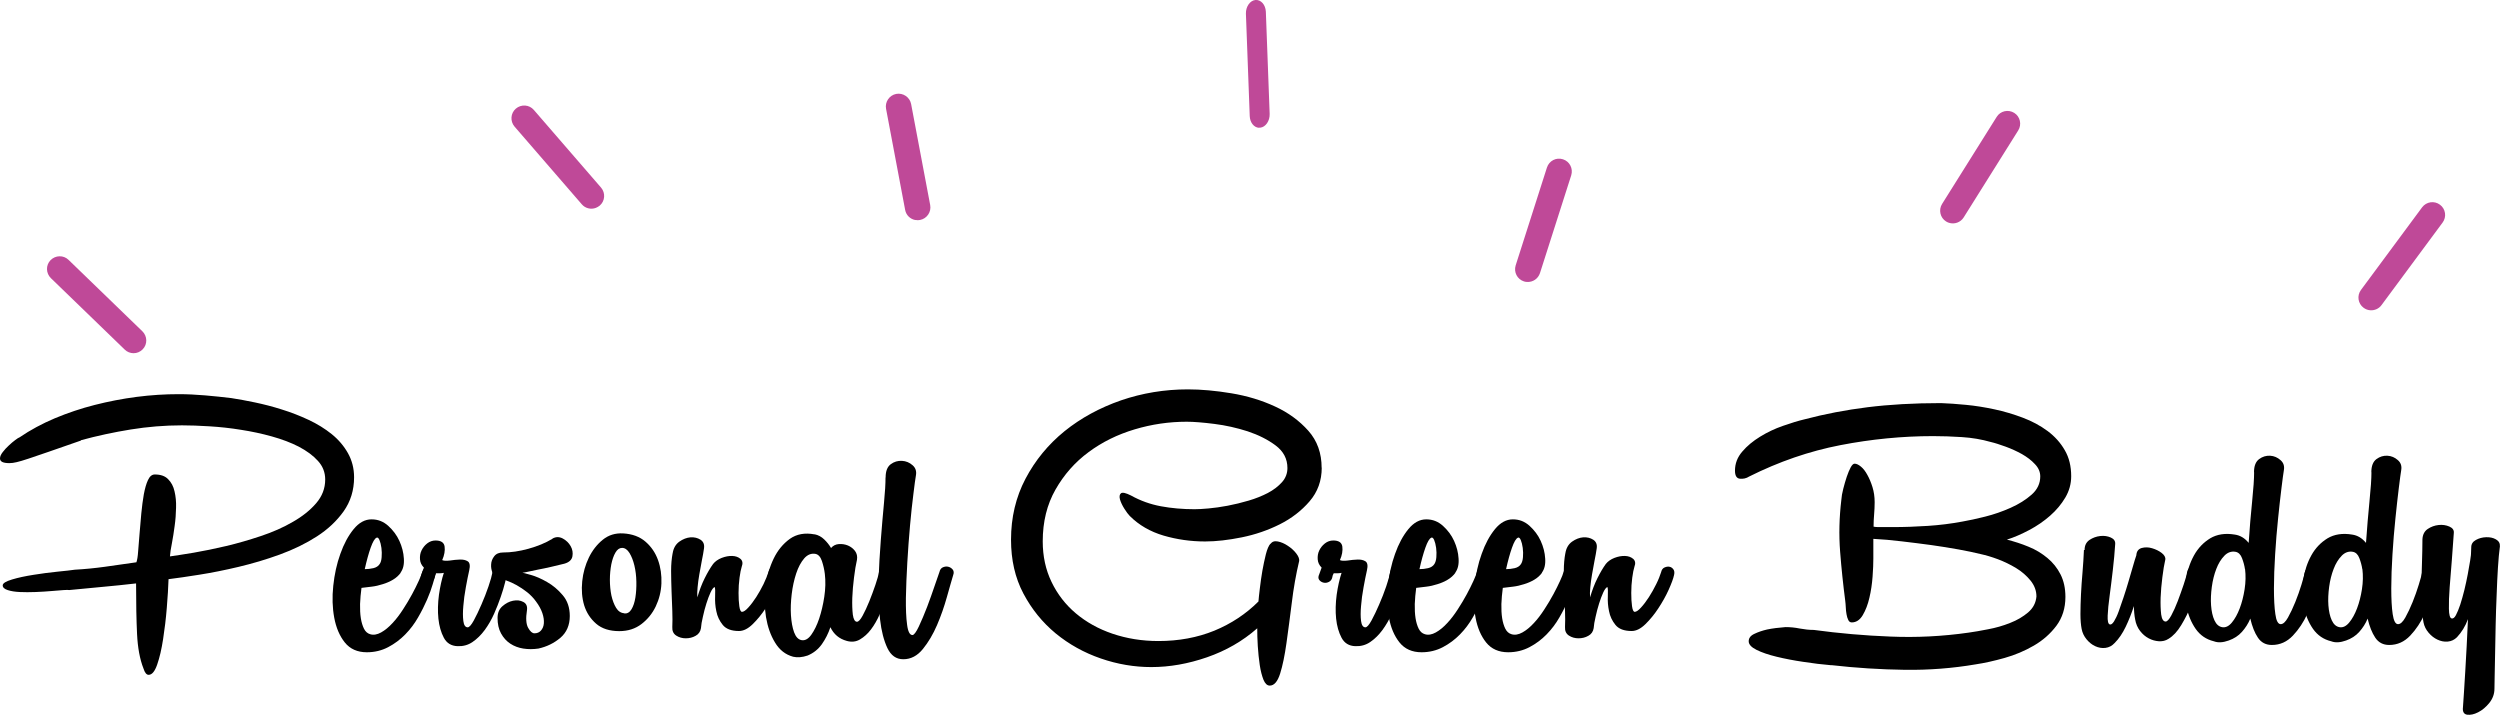 <?xml version="1.0" encoding="UTF-8"?>
<svg id="Layer_2" data-name="Layer 2" xmlns="http://www.w3.org/2000/svg" viewBox="0 0 229.47 65.61">
  <defs>
    <style>
      .cls-1 {
        fill: #bf4998;
      }
    </style>
  </defs>
  <g id="OBJECTS">
    <path class="cls-1" d="M115.55,11.73c-.45-.03-.82-.48-.84-1.08l-.35-9.39c-.02-.64,.37-1.21,.87-1.26,.5-.05,.93,.43,.96,1.07l.35,9.39c.02,.64-.37,1.21-.87,1.26-.04,0-.08,0-.12,0Z"/>
    <path class="cls-1" d="M178.89,20.45c-.09-.03-.18-.07-.26-.12-.55-.34-.71-1.07-.37-1.61l5.01-7.99c.34-.55,1.06-.71,1.61-.37,.55,.34,.71,1.07,.37,1.61l-5.01,7.99c-.29,.46-.85,.65-1.35,.49Z"/>
    <path class="cls-1" d="M217.58,28.48c-.22-.01-.44-.09-.63-.23-.52-.38-.63-1.12-.24-1.64l5.61-7.58c.39-.52,1.12-.63,1.64-.24,.52,.38,.63,1.12,.24,1.64l-5.61,7.58c-.24,.33-.63,.49-1.01,.47Z"/>
    <path class="cls-1" d="M54.69,19.08c-.44,.17-.97,.05-1.29-.33l-6.17-7.13c-.42-.49-.37-1.23,.12-1.65,.49-.42,1.23-.37,1.65,.12l6.17,7.13c.42,.49,.37,1.23-.12,1.65-.11,.09-.23,.16-.36,.21Z"/>
    <path class="cls-1" d="M12.26,32.42c-.29,0-.59-.11-.81-.33l-6.78-6.56c-.46-.45-.48-1.19-.03-1.65,.45-.46,1.19-.48,1.65-.03l6.78,6.56c.46,.45,.48,1.19,.03,1.65-.23,.24-.53,.36-.84,.36Z"/>
    <g>
      <path d="M7.45,40.43c-1.22,.43-2.22,.78-2.99,1.04-.77,.26-1.39,.47-1.85,.63-.47,.16-.83,.26-1.08,.32-.25,.06-.47,.09-.67,.09-.58,0-.86-.14-.86-.43,0-.17,.08-.36,.25-.58s.35-.42,.56-.61c.2-.19,.4-.36,.59-.5,.19-.14,.32-.23,.4-.25,.98-.67,2.06-1.25,3.24-1.75,1.18-.49,2.39-.9,3.65-1.22,1.26-.32,2.54-.57,3.85-.74,1.31-.17,2.6-.25,3.87-.25,.77,0,1.57,.04,2.41,.11,.84,.07,1.64,.16,2.41,.25,.65,.1,1.37,.23,2.18,.4,.8,.17,1.63,.38,2.47,.65,.84,.26,1.66,.58,2.45,.95s1.5,.81,2.12,1.31c.62,.5,1.12,1.09,1.49,1.75,.37,.66,.56,1.4,.56,2.21,0,1.18-.32,2.21-.95,3.11-.64,.9-1.46,1.67-2.47,2.32-1.01,.65-2.14,1.2-3.4,1.66-1.26,.46-2.52,.83-3.78,1.13-1.26,.3-2.46,.54-3.6,.72-1.14,.18-2.08,.32-2.83,.41-.02,.74-.08,1.62-.16,2.63-.08,1.01-.2,1.97-.34,2.88-.14,.91-.32,1.69-.54,2.32-.22,.64-.48,.95-.79,.95-.19,0-.35-.19-.47-.58-.34-.86-.53-1.92-.59-3.17-.06-1.25-.09-2.8-.09-4.64-1.06,.12-2.09,.23-3.11,.32-1.02,.1-2.03,.19-3.04,.29-.02-.02-.19-.02-.49,0-.3,.02-.68,.05-1.13,.09-.46,.04-.94,.07-1.46,.09-.52,.02-1,.02-1.44,0-.44-.02-.82-.08-1.12-.18-.3-.1-.45-.24-.45-.43s.28-.37,.85-.54c.56-.17,1.22-.31,1.98-.43,.76-.12,1.49-.22,2.21-.29,.72-.07,1.25-.13,1.58-.18,.91-.05,1.84-.14,2.77-.27s1.9-.27,2.88-.41c.07-.19,.13-.53,.16-1.01,.04-.48,.08-1.02,.13-1.62,.05-.6,.1-1.22,.16-1.85,.06-.64,.14-1.22,.23-1.75,.1-.53,.22-.97,.38-1.31,.16-.35,.37-.52,.63-.52,.53,0,.94,.14,1.22,.43,.29,.29,.49,.66,.59,1.12,.11,.46,.16,.96,.14,1.51-.01,.55-.05,1.11-.13,1.67-.07,.56-.16,1.09-.25,1.58-.1,.49-.16,.89-.18,1.21,.53-.07,1.25-.19,2.18-.34,.92-.16,1.91-.36,2.97-.61s2.12-.56,3.2-.92,2.06-.79,2.93-1.3c.88-.5,1.59-1.07,2.14-1.71,.55-.64,.83-1.36,.83-2.18,0-.65-.22-1.22-.67-1.71-.44-.49-1.03-.92-1.75-1.3-.72-.37-1.54-.68-2.47-.94s-1.87-.46-2.84-.61c-.97-.16-1.93-.26-2.88-.32-.95-.06-1.79-.09-2.54-.09-1.58,0-3.15,.13-4.7,.38-1.55,.25-3.08,.58-4.59,.99Z"/>
      <path d="M36.79,52.56c-.19,.26-.43,.48-.72,.65s-.6,.31-.94,.41c-.34,.11-.68,.19-1.03,.23-.35,.05-.65,.08-.92,.11-.07,.5-.11,1-.13,1.48-.01,.48,.01,.91,.07,1.3,.06,.38,.16,.71,.29,.97s.32,.43,.56,.5c.31,.1,.65,.04,1.01-.16,.36-.2,.71-.49,1.04-.85,.34-.36,.66-.78,.97-1.26,.31-.48,.59-.94,.83-1.39,.24-.44,.44-.85,.61-1.22s.28-.64,.32-.81c.07-.22,.19-.36,.34-.43,.16-.07,.31-.1,.45-.07s.26,.1,.36,.23c.1,.13,.12,.31,.07,.52-.05,.14-.13,.43-.25,.85-.12,.42-.29,.89-.52,1.42-.23,.53-.5,1.07-.83,1.64-.32,.56-.71,1.08-1.17,1.55-.46,.47-.98,.86-1.57,1.17-.59,.31-1.24,.47-1.96,.47-.86,0-1.54-.3-2.02-.9s-.8-1.36-.97-2.27c-.17-.91-.2-1.89-.09-2.93,.11-1.04,.32-2.02,.65-2.93,.32-.91,.73-1.67,1.22-2.27,.49-.6,1.04-.9,1.64-.9s1.09,.2,1.53,.59c.44,.4,.79,.86,1.03,1.39,.24,.53,.38,1.07,.41,1.62,.04,.55-.07,.98-.31,1.3Zm-2.23-3.2c-.17,.07-.35,.38-.54,.92-.19,.54-.37,1.19-.54,1.96,.26,0,.53-.03,.79-.09,.26-.06,.46-.19,.58-.38,.1-.14,.16-.35,.18-.63,.02-.28,.02-.56-.02-.85-.04-.29-.1-.53-.18-.72-.08-.19-.17-.26-.27-.22Z"/>
      <path d="M39.89,53c-.05,.19-.15,.33-.31,.41-.16,.08-.32,.11-.49,.07-.17-.04-.3-.12-.4-.25-.1-.13-.1-.31,0-.52l.22-.61c-.22-.22-.34-.47-.36-.76s.02-.56,.14-.81c.12-.25,.29-.47,.52-.65,.23-.18,.49-.27,.77-.27,.5,0,.78,.19,.83,.56,.05,.37-.02,.79-.22,1.24,.14,.07,.38,.08,.7,.04,.32-.05,.63-.08,.92-.09,.29-.01,.53,.04,.72,.16,.19,.12,.24,.4,.14,.83-.1,.43-.2,.95-.31,1.55-.11,.6-.19,1.17-.23,1.71-.05,.54-.05,1,0,1.39,.05,.38,.18,.58,.4,.58,.14,0,.33-.21,.56-.63s.46-.91,.7-1.46c.24-.55,.46-1.11,.65-1.67,.19-.56,.31-.99,.36-1.28,.05-.24,.15-.41,.31-.5,.16-.1,.32-.14,.49-.13s.31,.08,.41,.22c.11,.13,.15,.32,.13,.56-.02,.12-.08,.38-.18,.77-.1,.4-.23,.84-.4,1.33-.17,.49-.37,1.01-.61,1.55-.24,.54-.53,1.04-.86,1.49-.34,.46-.71,.82-1.12,1.1-.41,.28-.86,.4-1.37,.38-.58-.02-1-.28-1.26-.77-.26-.49-.43-1.08-.5-1.76-.07-.68-.05-1.41,.05-2.18,.11-.77,.26-1.44,.45-2.02-.12,.02-.24,.04-.36,.04h-.36c-.07,.12-.12,.25-.14,.4Z"/>
      <path d="M50.72,49.43c.31-.17,.62-.17,.94,0,.31,.17,.55,.4,.72,.7,.17,.3,.22,.61,.16,.94-.06,.32-.31,.55-.74,.67-.38,.1-.79,.19-1.21,.29-.42,.1-.82,.18-1.19,.25-.37,.07-.69,.14-.95,.2-.26,.06-.43,.09-.5,.09,.05,0,.31,.07,.77,.2,.47,.13,.97,.35,1.49,.65,.53,.3,1.01,.7,1.44,1.21,.43,.5,.65,1.14,.65,1.91,0,.84-.29,1.51-.86,2-.58,.49-1.25,.82-2.02,.99-.48,.07-.94,.07-1.39,0-.44-.07-.84-.22-1.19-.45-.35-.23-.63-.54-.85-.94s-.32-.87-.32-1.42c0-.46,.15-.82,.45-1.08,.3-.26,.62-.43,.97-.5,.35-.07,.66-.04,.94,.11,.28,.14,.39,.4,.34,.76-.12,.74-.08,1.28,.11,1.62,.19,.34,.38,.5,.58,.5,.24,0,.44-.08,.59-.25s.25-.39,.27-.67-.02-.59-.14-.94c-.12-.35-.31-.7-.58-1.06-.22-.31-.49-.59-.81-.85-.32-.25-.65-.47-.97-.65-.32-.18-.64-.32-.95-.43s-.56-.19-.76-.23c-.22-.05-.38-.2-.49-.45-.11-.25-.16-.52-.14-.79,.01-.28,.11-.53,.29-.76,.18-.23,.45-.34,.81-.34,.72,0,1.49-.11,2.32-.34,.83-.23,1.57-.53,2.21-.92Z"/>
      <path d="M56.84,57.93c-.89,0-1.6-.23-2.12-.68-.53-.46-.89-1.02-1.1-1.69-.2-.67-.26-1.4-.18-2.2,.08-.79,.29-1.52,.61-2.18,.32-.66,.75-1.21,1.28-1.64,.53-.43,1.15-.62,1.87-.58,.84,.05,1.52,.3,2.05,.76,.53,.46,.91,1.02,1.15,1.69,.24,.67,.34,1.39,.31,2.14s-.21,1.46-.52,2.11c-.31,.65-.75,1.19-1.31,1.62-.56,.43-1.24,.65-2.03,.65Zm.47-1.62c.26,.02,.48-.1,.65-.38,.17-.28,.29-.64,.36-1.08,.07-.44,.1-.93,.09-1.46-.01-.53-.07-1.02-.18-1.48-.11-.46-.26-.84-.45-1.15-.19-.31-.42-.47-.68-.47-.24,0-.44,.14-.61,.43-.17,.29-.29,.65-.38,1.08-.08,.43-.13,.91-.13,1.42s.05,1,.14,1.44c.1,.44,.24,.82,.43,1.13,.19,.31,.44,.48,.76,.5Z"/>
      <path d="M61.74,50.8c.07-.48,.28-.84,.61-1.08,.34-.24,.68-.37,1.03-.4,.35-.02,.65,.05,.92,.22,.26,.17,.37,.43,.32,.79-.05,.34-.11,.71-.2,1.13-.08,.42-.16,.84-.23,1.26-.07,.42-.13,.82-.16,1.19-.04,.37-.04,.68-.02,.92,.19-.65,.41-1.23,.67-1.75s.51-.95,.77-1.31c.19-.24,.46-.43,.79-.56,.34-.13,.66-.19,.97-.18,.31,.01,.56,.1,.76,.27,.19,.17,.23,.41,.11,.72-.07,.22-.14,.55-.2,1.01-.06,.46-.09,.92-.09,1.39s.02,.88,.07,1.22c.05,.35,.13,.52,.25,.52,.14,0,.34-.13,.58-.4,.24-.26,.48-.58,.72-.95,.24-.37,.46-.77,.67-1.19,.2-.42,.35-.79,.45-1.1,.05-.22,.15-.36,.31-.43,.16-.07,.31-.1,.45-.07s.26,.1,.36,.23c.1,.13,.12,.31,.07,.52-.07,.34-.24,.79-.5,1.37-.26,.58-.58,1.14-.94,1.69-.36,.55-.76,1.04-1.19,1.46-.43,.42-.85,.63-1.26,.63-.7,0-1.19-.19-1.49-.56-.3-.37-.5-.79-.59-1.26-.1-.47-.13-.92-.11-1.37,.02-.44,.01-.73-.04-.85-.12,.05-.25,.22-.38,.5-.13,.29-.26,.62-.38,1.01-.12,.38-.23,.79-.32,1.21-.1,.42-.16,.77-.18,1.06-.05,.31-.21,.55-.49,.7-.28,.16-.58,.23-.9,.23s-.62-.08-.88-.25c-.26-.17-.38-.43-.36-.79,.02-.41,.02-.9,0-1.48s-.05-1.18-.07-1.82c-.02-.64-.04-1.25-.04-1.85s.05-1.14,.14-1.62Z"/>
      <path d="M74.77,49.04c.34,.07,.63,.23,.88,.47,.25,.24,.46,.5,.63,.79,.19-.22,.43-.34,.72-.36,.29-.02,.56,.02,.83,.13,.26,.11,.48,.28,.65,.5,.17,.23,.23,.5,.18,.81-.1,.43-.19,.97-.27,1.62-.08,.65-.14,1.27-.16,1.87-.02,.6,0,1.12,.05,1.55,.06,.43,.19,.65,.38,.65,.14,0,.32-.19,.52-.56,.2-.37,.41-.81,.61-1.31,.2-.5,.39-1.01,.56-1.51,.17-.5,.28-.89,.32-1.15,.07-.24,.19-.4,.36-.49,.17-.08,.33-.11,.49-.07,.16,.04,.29,.13,.4,.27s.13,.32,.05,.54c-.05,.14-.13,.41-.23,.81s-.25,.83-.41,1.31c-.17,.48-.37,.98-.59,1.49-.23,.52-.49,.97-.79,1.37-.3,.4-.64,.7-1.01,.92-.37,.22-.77,.26-1.21,.14-.7-.19-1.2-.61-1.51-1.26-.19,.58-.46,1.1-.79,1.57-.34,.47-.77,.81-1.3,1.03-.5,.17-.95,.2-1.33,.11-.7-.19-1.25-.62-1.66-1.3-.41-.67-.68-1.45-.83-2.34-.14-.89-.16-1.81-.04-2.77,.12-.96,.37-1.82,.74-2.59,.37-.77,.87-1.37,1.49-1.82,.62-.44,1.38-.58,2.27-.41Zm.94,3.64c-.05-.41-.14-.8-.27-1.19-.13-.38-.33-.6-.59-.65-.38-.07-.73,.07-1.03,.41-.3,.35-.55,.81-.74,1.39-.19,.58-.33,1.21-.41,1.89-.08,.68-.11,1.33-.07,1.94,.04,.61,.13,1.13,.29,1.57,.16,.43,.39,.67,.7,.72,.31,.05,.61-.12,.88-.5s.52-.88,.72-1.48c.2-.6,.36-1.27,.47-2,.11-.73,.13-1.43,.05-2.11Z"/>
      <path d="M81.29,43.82c0-.58,.16-.98,.47-1.21,.31-.23,.65-.33,1.03-.31,.37,.02,.7,.16,.97,.4,.28,.24,.38,.55,.31,.94-.05,.29-.13,.85-.23,1.69-.11,.84-.21,1.81-.31,2.9-.1,1.09-.18,2.23-.25,3.4-.07,1.18-.11,2.26-.13,3.26-.01,1,.02,1.81,.11,2.45,.08,.64,.25,.95,.49,.95,.14,0,.34-.26,.59-.79,.25-.53,.5-1.13,.76-1.8,.25-.67,.49-1.33,.7-1.96,.22-.64,.36-1.05,.43-1.24,.05-.22,.16-.36,.32-.43,.17-.07,.33-.09,.49-.05,.16,.04,.29,.12,.4,.25,.11,.13,.13,.31,.05,.52-.14,.48-.34,1.15-.58,2.02-.24,.86-.54,1.72-.9,2.56-.36,.84-.79,1.57-1.3,2.2-.5,.62-1.1,.94-1.8,.94-.65,0-1.13-.34-1.46-1.03-.32-.68-.55-1.55-.67-2.61-.12-1.06-.16-2.23-.13-3.53s.1-2.56,.2-3.8c.1-1.24,.19-2.36,.29-3.38,.1-1.02,.14-1.79,.14-2.32Z"/>
      <path d="M121.32,42.92c0,1.2-.37,2.23-1.12,3.1-.74,.86-1.66,1.57-2.74,2.11s-2.24,.94-3.47,1.19c-1.24,.25-2.36,.38-3.37,.38-1.32,0-2.59-.18-3.82-.54-1.22-.36-2.26-.96-3.1-1.8-.14-.14-.31-.37-.5-.67-.19-.3-.32-.58-.4-.85-.07-.26-.04-.45,.09-.56,.13-.11,.44-.04,.92,.2,.86,.48,1.78,.81,2.75,.99,.97,.18,2,.27,3.08,.27,.31,0,.74-.02,1.28-.07,.54-.05,1.13-.13,1.76-.25,.64-.12,1.28-.28,1.93-.47,.65-.19,1.24-.43,1.76-.7,.53-.28,.96-.61,1.3-.99,.34-.38,.5-.82,.5-1.3,0-.84-.36-1.53-1.08-2.07-.72-.54-1.58-.97-2.57-1.3-1-.32-2.02-.55-3.06-.68-1.04-.13-1.89-.2-2.54-.2-1.61,0-3.2,.23-4.77,.7-1.57,.47-2.98,1.16-4.23,2.09-1.25,.92-2.26,2.07-3.04,3.44-.78,1.37-1.17,2.95-1.17,4.75,0,1.37,.27,2.61,.81,3.73,.54,1.12,1.28,2.08,2.23,2.88,.95,.8,2.07,1.43,3.37,1.87,1.3,.44,2.7,.67,4.21,.67,1.87,0,3.58-.32,5.13-.95,1.55-.64,2.9-1.53,4.05-2.68,.02-.29,.07-.7,.13-1.22,.06-.53,.14-1.06,.23-1.6,.1-.54,.2-1.04,.32-1.51,.12-.47,.26-.8,.43-.99v.04c.14-.22,.37-.29,.67-.23,.3,.06,.61,.19,.92,.4,.31,.2,.57,.44,.77,.7,.2,.26,.29,.49,.27,.68-.29,1.22-.52,2.51-.68,3.85-.17,1.34-.33,2.58-.49,3.71-.16,1.13-.35,2.06-.58,2.79-.23,.73-.55,1.1-.95,1.1-.24,0-.43-.18-.58-.54-.14-.36-.26-.81-.34-1.35s-.14-1.12-.18-1.73c-.04-.61-.05-1.16-.05-1.64-1.34,1.18-2.88,2.06-4.61,2.66-1.73,.6-3.43,.9-5.11,.9-1.56,0-3.11-.26-4.64-.79-1.54-.53-2.92-1.3-4.14-2.3-1.22-1.01-2.21-2.23-2.97-3.67-.76-1.44-1.13-3.08-1.13-4.93,0-2.04,.44-3.91,1.33-5.6,.89-1.69,2.08-3.14,3.58-4.36,1.5-1.21,3.23-2.15,5.18-2.83,1.96-.67,4-1.01,6.14-1.01,1.22,0,2.56,.12,4,.36,1.44,.24,2.77,.64,4,1.21,1.22,.56,2.24,1.31,3.06,2.23,.82,.92,1.22,2.06,1.22,3.4Z"/>
      <path d="M122.29,53c-.05,.19-.15,.33-.31,.41-.16,.08-.32,.11-.49,.07-.17-.04-.3-.12-.4-.25-.1-.13-.1-.31,0-.52l.22-.61c-.22-.22-.34-.47-.36-.76-.02-.29,.02-.56,.14-.81,.12-.25,.29-.47,.52-.65,.23-.18,.49-.27,.77-.27,.5,0,.78,.19,.83,.56s-.02,.79-.22,1.24c.14,.07,.38,.08,.7,.04,.32-.05,.63-.08,.92-.09,.29-.01,.53,.04,.72,.16,.19,.12,.24,.4,.14,.83-.1,.43-.2,.95-.31,1.55-.11,.6-.19,1.17-.23,1.71-.05,.54-.05,1,0,1.39,.05,.38,.18,.58,.4,.58,.14,0,.33-.21,.56-.63,.23-.42,.46-.91,.7-1.46,.24-.55,.46-1.11,.65-1.67,.19-.56,.31-.99,.36-1.28,.05-.24,.15-.41,.31-.5,.16-.1,.32-.14,.49-.13s.31,.08,.41,.22c.11,.13,.15,.32,.13,.56-.02,.12-.08,.38-.18,.77-.1,.4-.23,.84-.4,1.33-.17,.49-.37,1.01-.61,1.55s-.53,1.04-.86,1.49c-.34,.46-.71,.82-1.12,1.1-.41,.28-.86,.4-1.37,.38-.58-.02-1-.28-1.26-.77-.26-.49-.43-1.08-.5-1.76-.07-.68-.05-1.41,.05-2.18,.11-.77,.26-1.44,.45-2.02-.12,.02-.24,.04-.36,.04h-.36c-.07,.12-.12,.25-.14,.4Z"/>
      <path d="M133.6,52.56c-.19,.26-.43,.48-.72,.65s-.6,.31-.94,.41c-.34,.11-.68,.19-1.03,.23-.35,.05-.65,.08-.92,.11-.07,.5-.11,1-.13,1.48-.01,.48,.01,.91,.07,1.3,.06,.38,.16,.71,.29,.97s.32,.43,.56,.5c.31,.1,.65,.04,1.01-.16,.36-.2,.71-.49,1.04-.85,.34-.36,.66-.78,.97-1.26,.31-.48,.59-.94,.83-1.39,.24-.44,.44-.85,.61-1.22s.28-.64,.32-.81c.07-.22,.19-.36,.34-.43,.16-.07,.31-.1,.45-.07,.14,.02,.26,.1,.36,.23,.1,.13,.12,.31,.07,.52-.05,.14-.13,.43-.25,.85s-.29,.89-.52,1.42c-.23,.53-.5,1.07-.83,1.64-.32,.56-.71,1.08-1.17,1.55-.46,.47-.98,.86-1.57,1.17-.59,.31-1.24,.47-1.96,.47-.86,0-1.54-.3-2.02-.9-.48-.6-.8-1.36-.97-2.27-.17-.91-.2-1.89-.09-2.93,.11-1.04,.32-2.02,.65-2.93,.32-.91,.73-1.67,1.22-2.27,.49-.6,1.04-.9,1.64-.9s1.09,.2,1.53,.59c.44,.4,.79,.86,1.03,1.39,.24,.53,.38,1.07,.41,1.62,.04,.55-.07,.98-.31,1.3Zm-2.23-3.2c-.17,.07-.35,.38-.54,.92-.19,.54-.37,1.19-.54,1.96,.26,0,.53-.03,.79-.09,.26-.06,.46-.19,.58-.38,.09-.14,.16-.35,.18-.63,.02-.28,.02-.56-.02-.85-.04-.29-.1-.53-.18-.72-.08-.19-.17-.26-.27-.22Z"/>
      <path d="M141.55,52.56c-.19,.26-.43,.48-.72,.65s-.6,.31-.94,.41c-.34,.11-.68,.19-1.03,.23-.35,.05-.65,.08-.92,.11-.07,.5-.11,1-.13,1.48-.01,.48,.01,.91,.07,1.3,.06,.38,.16,.71,.29,.97s.32,.43,.56,.5c.31,.1,.65,.04,1.01-.16,.36-.2,.71-.49,1.04-.85,.34-.36,.66-.78,.97-1.26,.31-.48,.59-.94,.83-1.39,.24-.44,.44-.85,.61-1.22s.28-.64,.32-.81c.07-.22,.19-.36,.34-.43,.16-.07,.31-.1,.45-.07,.14,.02,.26,.1,.36,.23,.1,.13,.12,.31,.07,.52-.05,.14-.13,.43-.25,.85s-.29,.89-.52,1.42c-.23,.53-.5,1.07-.83,1.64-.32,.56-.71,1.08-1.17,1.55-.46,.47-.98,.86-1.57,1.17-.59,.31-1.24,.47-1.96,.47-.86,0-1.54-.3-2.02-.9-.48-.6-.8-1.36-.97-2.27-.17-.91-.2-1.89-.09-2.93,.11-1.04,.32-2.02,.65-2.93,.32-.91,.73-1.67,1.22-2.27,.49-.6,1.04-.9,1.64-.9s1.09,.2,1.53,.59c.44,.4,.79,.86,1.03,1.39,.24,.53,.38,1.07,.41,1.62,.04,.55-.07,.98-.31,1.3Zm-2.23-3.2c-.17,.07-.35,.38-.54,.92-.19,.54-.37,1.19-.54,1.96,.26,0,.53-.03,.79-.09,.26-.06,.46-.19,.58-.38,.09-.14,.16-.35,.18-.63,.02-.28,.02-.56-.02-.85-.04-.29-.1-.53-.18-.72-.08-.19-.17-.26-.27-.22Z"/>
      <path d="M143.68,50.8c.07-.48,.28-.84,.61-1.08,.34-.24,.68-.37,1.03-.4,.35-.02,.65,.05,.92,.22,.26,.17,.37,.43,.32,.79-.05,.34-.11,.71-.2,1.13-.08,.42-.16,.84-.23,1.26-.07,.42-.13,.82-.16,1.19-.04,.37-.04,.68-.02,.92,.19-.65,.41-1.23,.67-1.75s.51-.95,.77-1.31c.19-.24,.46-.43,.79-.56,.34-.13,.66-.19,.97-.18,.31,.01,.56,.1,.76,.27,.19,.17,.23,.41,.11,.72-.07,.22-.14,.55-.2,1.01-.06,.46-.09,.92-.09,1.39s.02,.88,.07,1.22c.05,.35,.13,.52,.25,.52,.14,0,.34-.13,.58-.4,.24-.26,.48-.58,.72-.95s.46-.77,.67-1.19,.35-.79,.45-1.1c.05-.22,.15-.36,.31-.43,.16-.07,.31-.1,.45-.07,.14,.02,.26,.1,.36,.23,.1,.13,.12,.31,.07,.52-.07,.34-.24,.79-.5,1.37-.26,.58-.58,1.14-.94,1.69-.36,.55-.76,1.04-1.19,1.46-.43,.42-.85,.63-1.26,.63-.7,0-1.19-.19-1.49-.56-.3-.37-.5-.79-.59-1.26-.1-.47-.13-.92-.11-1.37,.02-.44,.01-.73-.04-.85-.12,.05-.25,.22-.38,.5-.13,.29-.26,.62-.38,1.01-.12,.38-.23,.79-.32,1.21-.1,.42-.16,.77-.18,1.06-.05,.31-.21,.55-.49,.7-.28,.16-.58,.23-.9,.23s-.62-.08-.88-.25c-.26-.17-.38-.43-.36-.79,.02-.41,.02-.9,0-1.48-.02-.58-.05-1.18-.07-1.82-.02-.64-.04-1.25-.04-1.85s.05-1.14,.14-1.62Z"/>
      <path d="M168.08,61.06c-.82-.07-1.67-.17-2.56-.31-.89-.13-1.71-.29-2.45-.47-.74-.18-1.36-.39-1.84-.63s-.72-.5-.72-.79,.17-.52,.52-.68c.35-.17,.74-.3,1.17-.4,.48-.1,1.04-.17,1.69-.22,.43,0,.86,.04,1.3,.13,.43,.08,.86,.13,1.3,.13,2.3,.31,4.65,.52,7.04,.61,2.39,.1,4.77-.02,7.15-.36,.5-.07,1.1-.17,1.8-.31,.7-.13,1.37-.32,2.02-.58,.65-.25,1.2-.58,1.66-.97,.46-.4,.71-.88,.76-1.46,0-.53-.18-1.01-.54-1.46-.36-.44-.8-.83-1.33-1.15-.53-.32-1.09-.59-1.67-.81-.59-.22-1.11-.37-1.57-.47-.58-.14-1.26-.29-2.05-.43s-1.63-.28-2.5-.4-1.78-.23-2.7-.34-1.79-.19-2.61-.23v1.8c0,.46-.02,1.01-.07,1.67-.05,.66-.14,1.3-.29,1.93-.14,.62-.35,1.16-.61,1.6-.26,.44-.6,.67-1.01,.67-.14,0-.25-.07-.32-.22s-.13-.32-.16-.52c-.04-.2-.06-.42-.07-.65-.01-.23-.03-.43-.05-.59-.19-1.46-.35-2.97-.47-4.52s-.08-3.13,.11-4.73c.02-.31,.08-.66,.18-1.04,.1-.38,.2-.75,.32-1.1,.12-.35,.24-.64,.36-.86s.24-.34,.36-.34c.17,0,.36,.09,.58,.27,.22,.18,.41,.43,.59,.76,.18,.32,.34,.7,.47,1.12,.13,.42,.2,.88,.2,1.39,0,.38-.02,.76-.05,1.12s-.05,.73-.05,1.12c.09,.02,.24,.04,.43,.04h1.33c1.08,0,2.15-.04,3.22-.11,1.07-.07,2.13-.2,3.19-.4,.58-.1,1.27-.25,2.07-.45,.8-.2,1.58-.47,2.34-.81,.76-.34,1.4-.74,1.93-1.21,.53-.47,.79-1.03,.79-1.67,0-.41-.16-.79-.49-1.13-.32-.35-.72-.65-1.19-.92-.47-.26-.97-.49-1.49-.68-.53-.19-.98-.34-1.37-.43-.84-.24-1.72-.39-2.65-.45-.92-.06-1.81-.09-2.65-.09-2.83,0-5.67,.28-8.51,.83-2.84,.55-5.63,1.51-8.37,2.88-.26,.17-.55,.23-.85,.2s-.45-.28-.45-.74c0-.65,.22-1.23,.67-1.75,.44-.52,.99-.97,1.64-1.37,.65-.4,1.34-.73,2.09-.99,.74-.26,1.42-.47,2.02-.61,1.82-.48,3.74-.85,5.74-1.1,2-.25,4.25-.38,6.75-.38,.67,.02,1.43,.08,2.29,.16,.85,.08,1.72,.22,2.61,.41,.89,.19,1.76,.45,2.61,.77,.85,.32,1.61,.73,2.27,1.22,.66,.49,1.19,1.08,1.58,1.76,.4,.68,.59,1.48,.59,2.39,0,.7-.18,1.35-.54,1.96-.36,.61-.83,1.17-1.4,1.67s-1.21,.94-1.91,1.31c-.7,.37-1.38,.67-2.05,.88,.67,.17,1.33,.38,1.98,.65,.65,.26,1.22,.61,1.73,1.03s.91,.92,1.21,1.51c.3,.59,.45,1.28,.45,2.07,0,1.03-.28,1.91-.83,2.65-.55,.73-1.24,1.34-2.07,1.82-.83,.48-1.72,.86-2.68,1.13s-1.85,.47-2.66,.59c-2.11,.36-4.28,.53-6.5,.5s-4.47-.17-6.75-.43h.04Z"/>
      <path d="M191.34,50.48c0-.41,.15-.71,.45-.92,.3-.2,.63-.32,.99-.36s.68,.01,.97,.14c.29,.13,.42,.33,.4,.59-.05,.77-.12,1.57-.22,2.41-.1,.84-.19,1.62-.29,2.34-.1,.72-.16,1.33-.18,1.82-.02,.49,.04,.76,.18,.81,.12,.05,.25-.04,.4-.27,.14-.23,.29-.53,.43-.92,.14-.38,.29-.82,.45-1.3,.16-.48,.31-.96,.45-1.44,.14-.48,.28-.94,.4-1.37,.12-.43,.23-.78,.32-1.04,.02-.36,.19-.58,.49-.67,.3-.08,.62-.08,.95,.02,.34,.1,.63,.24,.88,.43,.25,.19,.37,.4,.34,.61-.1,.43-.19,.97-.27,1.62-.08,.65-.14,1.27-.16,1.87-.02,.6,0,1.12,.05,1.55,.06,.43,.2,.65,.41,.65,.14,0,.32-.19,.52-.56,.2-.37,.4-.81,.59-1.31,.19-.5,.37-1.01,.54-1.51s.28-.89,.32-1.15c.05-.24,.16-.4,.32-.49s.34-.11,.5-.07c.17,.04,.31,.13,.41,.27,.11,.14,.13,.32,.05,.54-.05,.19-.15,.55-.31,1.08-.16,.53-.36,1.1-.61,1.73s-.55,1.22-.9,1.8c-.35,.58-.74,1-1.17,1.26-.26,.17-.56,.24-.88,.22s-.64-.11-.94-.27c-.3-.16-.56-.38-.79-.68-.23-.3-.38-.65-.45-1.06-.07-.36-.11-.77-.11-1.22-.22,.67-.47,1.31-.76,1.91-.29,.6-.62,1.09-1.01,1.48-.24,.26-.52,.41-.85,.45-.32,.04-.64-.02-.94-.16-.3-.14-.56-.35-.79-.63-.23-.28-.38-.59-.45-.95-.07-.36-.11-.82-.11-1.37s.02-1.15,.05-1.8,.08-1.32,.14-2.02c.06-.7,.1-1.38,.13-2.05Z"/>
      <path d="M206.89,43.35c0-.58,.16-.98,.47-1.21,.31-.23,.65-.33,1.01-.31s.68,.16,.95,.4c.28,.24,.38,.55,.31,.94-.05,.29-.12,.83-.22,1.64-.1,.8-.2,1.73-.31,2.79-.11,1.06-.2,2.15-.27,3.28-.07,1.13-.11,2.17-.11,3.13s.04,1.75,.13,2.36c.08,.61,.25,.92,.49,.92,.22,0,.44-.2,.67-.61,.23-.41,.45-.88,.67-1.42,.22-.54,.4-1.07,.56-1.58,.16-.52,.26-.89,.31-1.13,.07-.24,.19-.4,.34-.49s.31-.11,.47-.07c.16,.04,.29,.13,.4,.27s.14,.34,.09,.58c-.05,.24-.16,.71-.32,1.4-.17,.7-.42,1.41-.76,2.14-.34,.73-.77,1.39-1.31,1.96s-1.18,.86-1.93,.86c-.55,0-.98-.22-1.28-.67-.3-.44-.53-1.03-.7-1.75-.19,.46-.45,.86-.77,1.22-.32,.36-.73,.62-1.21,.79-.53,.19-.98,.22-1.37,.07-.7-.17-1.25-.55-1.66-1.13-.41-.59-.69-1.27-.85-2.05-.16-.78-.17-1.59-.05-2.43,.12-.84,.37-1.6,.74-2.27s.87-1.19,1.49-1.57c.62-.37,1.38-.49,2.27-.34,.48,.07,.9,.32,1.26,.76,.09-1.37,.2-2.64,.32-3.82,.12-1.18,.18-2.06,.18-2.66Zm-.83,8.89c-.05-.34-.14-.67-.27-1.01-.13-.34-.33-.53-.59-.58-.38-.07-.73,.05-1.03,.36-.3,.31-.55,.71-.74,1.21-.19,.49-.33,1.04-.41,1.64-.08,.6-.11,1.17-.07,1.71s.14,1,.31,1.37,.41,.58,.72,.63c.31,.05,.61-.1,.88-.43,.28-.34,.52-.77,.72-1.3,.2-.53,.35-1.12,.45-1.76,.1-.65,.11-1.26,.04-1.84Z"/>
      <path d="M217.66,43.35c0-.58,.16-.98,.47-1.21,.31-.23,.65-.33,1.01-.31,.36,.02,.68,.16,.95,.4,.28,.24,.38,.55,.31,.94-.05,.29-.12,.83-.22,1.64-.1,.8-.2,1.73-.31,2.79-.11,1.06-.2,2.15-.27,3.28-.07,1.13-.11,2.17-.11,3.13s.04,1.75,.13,2.36,.25,.92,.49,.92c.22,0,.44-.2,.67-.61,.23-.41,.45-.88,.67-1.42s.4-1.07,.56-1.58c.16-.52,.26-.89,.31-1.13,.07-.24,.19-.4,.34-.49,.16-.08,.31-.11,.47-.07s.29,.13,.4,.27c.11,.14,.14,.34,.09,.58-.05,.24-.16,.71-.32,1.4-.17,.7-.42,1.41-.76,2.14-.34,.73-.77,1.39-1.31,1.96s-1.18,.86-1.93,.86c-.55,0-.98-.22-1.28-.67s-.53-1.03-.7-1.75c-.19,.46-.45,.86-.77,1.22-.32,.36-.73,.62-1.21,.79-.53,.19-.98,.22-1.37,.07-.7-.17-1.25-.55-1.66-1.13-.41-.59-.69-1.27-.85-2.05-.16-.78-.17-1.59-.05-2.43,.12-.84,.37-1.6,.74-2.27,.37-.67,.87-1.19,1.49-1.57,.62-.37,1.38-.49,2.27-.34,.48,.07,.9,.32,1.26,.76,.1-1.37,.2-2.64,.32-3.82,.12-1.18,.18-2.06,.18-2.66Zm-.83,8.89c-.05-.34-.14-.67-.27-1.01-.13-.34-.33-.53-.59-.58-.38-.07-.73,.05-1.03,.36-.3,.31-.55,.71-.74,1.21-.19,.49-.33,1.04-.41,1.64-.08,.6-.11,1.17-.07,1.71,.04,.54,.14,1,.31,1.37s.41,.58,.72,.63c.31,.05,.61-.1,.88-.43,.28-.34,.52-.77,.72-1.3,.2-.53,.35-1.12,.45-1.76s.11-1.26,.04-1.84Z"/>
      <path d="M228.96,63.22c0,.48-.16,.91-.47,1.3-.31,.38-.65,.67-1.03,.86-.37,.19-.71,.26-1.01,.22-.3-.05-.43-.28-.38-.68,.02-.31,.05-.76,.09-1.33,.04-.58,.08-1.22,.12-1.94s.09-1.49,.13-2.32c.04-.83,.08-1.66,.12-2.5-.24,.65-.58,1.2-1.01,1.66-.24,.24-.52,.37-.85,.4s-.64-.04-.94-.18-.57-.35-.81-.63c-.24-.28-.4-.59-.47-.95-.07-.36-.12-.84-.14-1.44-.02-.6-.04-1.25-.04-1.94s.01-1.41,.04-2.14c.02-.73,.04-1.43,.04-2.11,.02-.43,.19-.75,.49-.95,.3-.2,.63-.32,.99-.36,.36-.04,.69,.01,.99,.14,.3,.13,.44,.33,.41,.59-.05,.77-.11,1.6-.18,2.48-.07,.89-.14,1.72-.2,2.5s-.08,1.44-.07,1.98,.09,.83,.23,.88c.14,.05,.28-.05,.41-.29,.13-.24,.26-.56,.4-.97,.13-.41,.26-.86,.38-1.35,.12-.49,.22-.97,.31-1.44,.08-.47,.16-.89,.22-1.26,.06-.37,.09-.64,.09-.81,.29-.14,.47-.14,.56,0s.16,.41,.23,.79c.02,.1,.03,.33,.02,.7-.01,.37-.06,.82-.14,1.33-.09,.52-.21,1.07-.36,1.67-.16,.6-.35,1.16-.59,1.69,.07-1.32,.13-2.57,.18-3.76,.05-1.19,.08-2.13,.11-2.83,0-.29,.14-.51,.43-.67,.29-.16,.6-.24,.94-.25,.34-.01,.64,.05,.9,.2s.38,.36,.36,.65c-.07,.5-.13,1.15-.18,1.94s-.09,1.64-.12,2.54c-.04,.9-.07,1.81-.09,2.74-.02,.92-.04,1.78-.05,2.57-.01,.79-.03,1.48-.04,2.07-.01,.59-.02,.99-.02,1.21Z"/>
    </g>
    <path class="cls-1" d="M84.03,20.2c-.47-.08-.86-.44-.95-.94l-1.75-9.27c-.12-.63,.3-1.25,.93-1.37,.63-.12,1.25,.3,1.37,.93l1.75,9.27c.12,.63-.3,1.25-.93,1.37-.14,.03-.28,.03-.41,0Z"/>
    <path class="cls-1" d="M140.17,25.88c-.1,0-.19-.02-.29-.05-.62-.2-.95-.85-.76-1.47l2.87-8.98c.2-.62,.85-.96,1.47-.76,.62,.2,.95,.85,.76,1.47l-2.87,8.98c-.17,.52-.66,.84-1.18,.81Z"/>
  </g>
</svg>